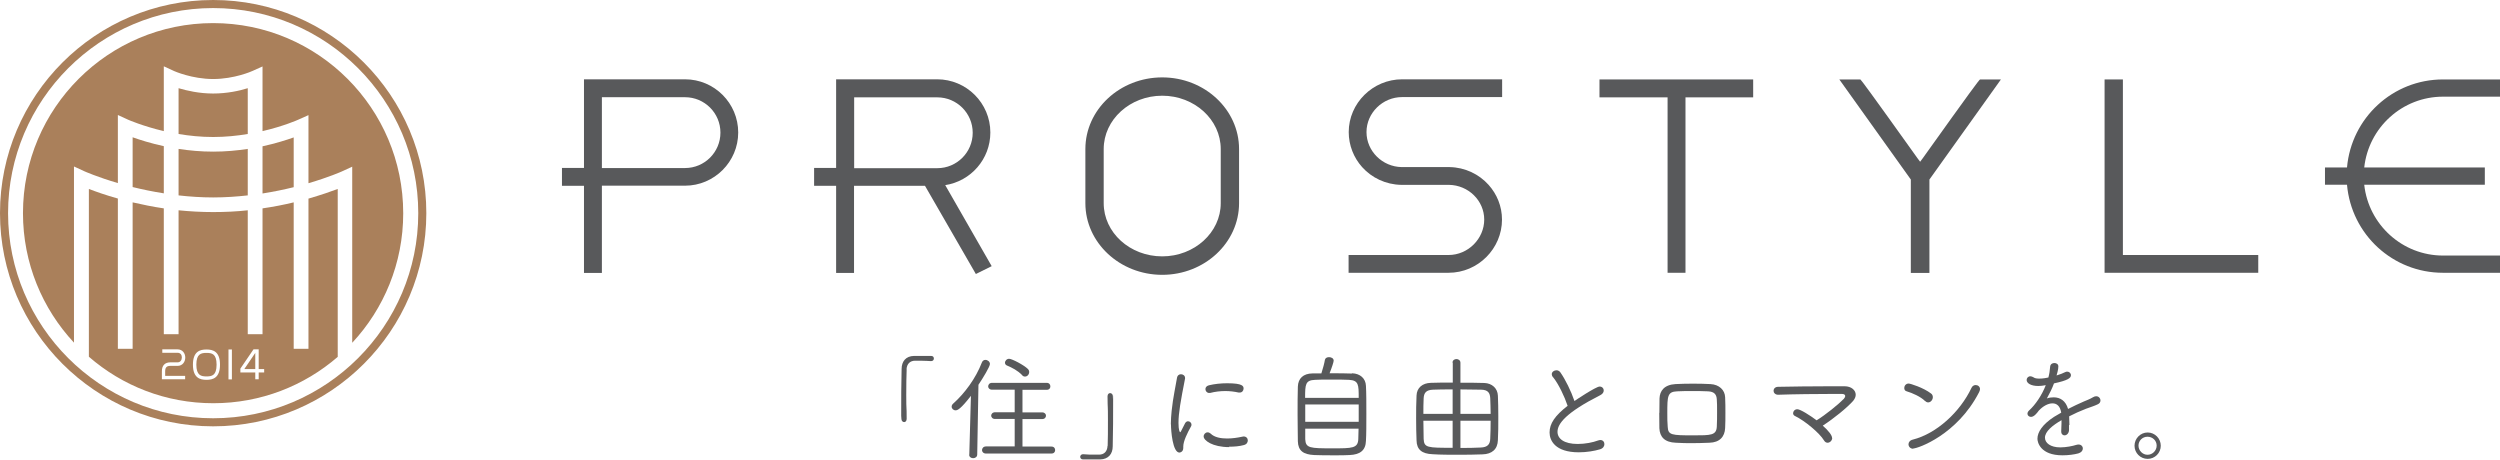 <?xml version="1.0" encoding="UTF-8"?><svg id="Layer_2" xmlns="http://www.w3.org/2000/svg" viewBox="0 0 182.84 33.62"><defs><style>.cls-1{fill:#aa805b;}.cls-1,.cls-2{stroke-width:0px;}.cls-2{fill:#58595b;}</style></defs><g id="_ÉåÉCÉÑÅ__1"><polygon class="cls-2" points="116.98 7.12 121.96 7.12 121.96 19.95 123.27 19.95 123.27 7.12 128.22 7.12 128.22 5.81 116.98 5.81 116.98 7.12"/><polygon class="cls-2" points="155.26 5.81 153.92 5.81 153.92 19.95 165.16 19.95 165.16 18.65 155.26 18.65 155.26 5.81"/><path class="cls-2" d="M178.67,7.07h4.17v-1.26h-4.17c-3.67,0-6.7,2.81-7.02,6.44h-1.61v1.26h1.61c.32,3.64,3.35,6.44,7.02,6.44h4.17v-1.26h-4.17c-2.96,0-5.44-2.25-5.76-5.18h8.82v-1.26h-8.82c.32-2.93,2.79-5.18,5.76-5.18Z"/><path class="cls-2" d="M144.81,5.81c-.12.11-.6.74-4.2,5.78l-.18.24-.18-.24c-3.6-5.04-4.08-5.67-4.19-5.78h-1.54l5.23,7.32v6.83h1.36v-6.83l5.23-7.32h-1.53Z"/><path class="cls-2" d="M85,20.1c-3.1,0-5.62-2.35-5.62-5.24v-3.96c0-2.89,2.52-5.24,5.62-5.24s5.62,2.35,5.62,5.24v3.96c0,2.89-2.52,5.24-5.62,5.24ZM85,7c-2.36,0-4.28,1.75-4.28,3.9v3.96c0,2.15,1.92,3.89,4.28,3.89s4.28-1.75,4.28-3.89v-3.96c0-2.15-1.92-3.9-4.28-3.9Z"/><path class="cls-2" d="M102.49,13.53s.04,0,.06,0h3.43s-.02,0-.03,0h-3.46Z"/><path class="cls-2" d="M106.01,12.23s-.04,0-.06,0h-3.43s.02,0,.03,0h3.46Z"/><path class="cls-2" d="M102.55,7.1h7.31v-1.3h-7.31c-2.15,0-3.91,1.75-3.91,3.86,0,.97.37,1.88.98,2.56.7.78,1.72,1.28,2.86,1.3h3.46s.02,0,.03,0c1.42.02,2.58,1.15,2.58,2.54s-1.17,2.59-2.61,2.59h-7.31v1.3h7.31c2.16,0,3.91-1.77,3.91-3.89,0-.97-.37-1.86-.98-2.54-.7-.78-1.72-1.28-2.86-1.3h-3.46s-.02,0-.03,0c-1.42-.02-2.58-1.17-2.58-2.56s1.17-2.56,2.61-2.56Z"/><path class="cls-2" d="M44.02,19.96h-1.31v-6.37h-1.61v-1.31h1.61v-6.48h7.39c2.15,0,3.89,1.75,3.89,3.89s-1.75,3.89-3.89,3.89h-6.08v6.37ZM44.02,12.29h6.08c1.43,0,2.59-1.16,2.59-2.59s-1.16-2.59-2.59-2.59h-6.08v5.17Z"/><path class="cls-2" d="M72.53,19.47l-3.4-5.93c1.87-.29,3.3-1.9,3.3-3.85,0-2.15-1.75-3.89-3.89-3.89h-7.39v6.48h-1.61v1.31h1.61v6.37h1.31v-6.37h5.19l3.72,6.45,1.15-.57ZM62.47,7.12h6.08c1.43,0,2.59,1.16,2.59,2.59s-1.16,2.59-2.59,2.59h-6.08v-5.17Z"/><path class="cls-2" d="M70.89,33.26l.12-4.31c-.75.97-.98,1.06-1.12,1.06-.16,0-.29-.12-.29-.27,0-.07.03-.15.11-.22.84-.75,1.65-1.84,2.1-3.01.05-.13.15-.19.26-.19.16,0,.33.13.33.3,0,.19-.51,1.03-.84,1.52l-.09,5.1c0,.18-.15.27-.3.27s-.29-.09-.29-.26h0M72.11,33.17c-.19,0-.29-.13-.29-.25,0-.13.1-.27.29-.27h2.1s0-2.01,0-2.01h-1.43c-.18.01-.29-.12-.29-.24s.1-.25.29-.25h1.43s0-1.65,0-1.65h-1.66c-.18,0-.28-.12-.28-.24s.09-.26.28-.26h4c.18,0,.27.12.27.26s-.09.25-.27.25h-1.77s0,1.65,0,1.65h1.44c.18,0,.28.12.28.24s-.09.25-.28.25h-1.44s0,2.01,0,2.01h2.12c.18,0,.27.12.27.26,0,.12-.08.25-.27.25h-4.79ZM74.76,27.44c-.34-.35-.74-.55-1.12-.71-.1-.04-.14-.13-.14-.2,0-.14.13-.29.3-.29.22,0,1.1.47,1.37.74.08.08.1.15.1.23,0,.18-.14.33-.3.33-.08,0-.14-.02-.21-.09Z"/><path class="cls-2" d="M85.63,31.04c0-.33.03-.68.06-1,.1-.97.31-1.89.39-2.4.03-.19.16-.27.29-.27.15,0,.3.1.3.27,0,.02,0,.03,0,.05-.32,1.62-.48,2.52-.48,3.24,0,.53.09.68.12.68.03,0,.06-.05.09-.12.02-.04.25-.49.28-.55.06-.09.13-.13.21-.13.13,0,.25.11.25.25,0,.03,0,.07-.03.12-.27.48-.57,1.09-.57,1.48v.1c0,.29-.23.34-.28.34-.5,0-.62-1.6-.62-2.07M89.9,32.7c-1.23,0-1.87-.49-1.87-.78,0-.16.13-.3.29-.3.08,0,.15.03.22.09.28.28.75.36,1.21.36.38,0,.77-.06,1.09-.13.04,0,.08-.02.11-.02.2,0,.31.14.31.29s-.09.29-.29.34c-.32.09-.7.12-1.08.12ZM90.59,28.71c-.31-.07-.64-.11-.97-.11-.36,0-.74.04-1.12.14-.02,0-.05,0-.07,0-.16,0-.27-.14-.27-.28,0-.12.07-.23.25-.28.41-.1.89-.15,1.34-.15,1.16,0,1.2.22,1.2.39,0,.15-.11.29-.28.29-.02,0-.05,0-.07,0Z"/><path class="cls-2" d="M98.89,27.3c.59.02.99.38,1.01.92.03.5.03,1.28.03,2.04s0,1.52-.03,1.98c-.02.7-.43,1.01-1.2,1.04-.3.02-.67.02-1.04.02-.56,0-1.14,0-1.54-.02-.8-.04-1.18-.31-1.2-1.01,0-.51-.02-1.23-.02-1.96s0-1.47.02-2.03c.02-.61.4-.96,1.07-.97.16,0,.39,0,.65,0,.11-.34.23-.79.26-1,.03-.13.16-.19.3-.19.16,0,.34.08.34.26,0,.08-.12.47-.3.92.61,0,1.27,0,1.63.02M99.37,29.1c0-.96,0-1.28-.71-1.32-.33-.02-.83-.02-1.3-.02s-.92,0-1.18.02c-.71.03-.73.32-.73,1.32h3.91ZM99.37,30.85v-1.27h-3.91v1.27h3.91ZM95.46,31.35c0,.3,0,.57,0,.77.03.66.35.67,2,.67,1.44,0,1.86,0,1.88-.69,0-.21.02-.47.02-.75h-3.9Z"/><path class="cls-2" d="M106.23,26.53c0-.18.14-.27.29-.27.14,0,.29.09.29.27v1.46c.6,0,1.2,0,1.75.02.56.02.97.39.99.93.02.44.03.98.03,1.52,0,.62,0,1.24-.03,1.73-.02.67-.44,1.02-1.12,1.04-.54.02-1.11.03-1.68.03-.7,0-1.39,0-1.98-.04-.78-.03-1.16-.34-1.17-1.02-.02-.49-.03-1.03-.03-1.59s0-1.13.03-1.68c.02-.57.43-.91,1.04-.93.49-.02,1.03-.02,1.61-.02v-1.46M106.23,28.48c-.53,0-1.02,0-1.42.02-.5.02-.67.22-.69.63-.02.35-.02.74-.02,1.14h2.14v-1.79ZM106.24,30.77h-2.14c0,.47.02.93.02,1.33.03.65.28.65,2.12.65v-1.99ZM106.81,30.77v1.99c.5,0,1.02,0,1.49-.03.5-.02.68-.24.69-.65.02-.39.03-.85.03-1.31h-2.21ZM109.02,30.28c0-.41-.02-.8-.03-1.16-.02-.38-.16-.61-.66-.62-.45,0-.99-.02-1.52-.02v1.79h2.21Z"/><path class="cls-2" d="M113.59,27.6c-.07-.08-.1-.17-.1-.23,0-.17.17-.29.34-.29.1,0,.2.04.28.14.38.54.79,1.38,1.04,2.11.03-.03,1.57-1.06,1.84-1.06.18,0,.3.13.3.29,0,.12-.07.25-.25.34-2.52,1.28-3.13,2.09-3.13,2.68,0,.5.47.89,1.48.89.55,0,1.13-.12,1.47-.25.07-.02.13-.04.18-.04.19,0,.3.14.3.3,0,.15-.09.31-.32.38-.4.12-.97.22-1.55.22-1.75,0-2.14-.88-2.14-1.45,0-.65.39-1.23,1.32-1.95-.23-.69-.66-1.59-1.06-2.09"/><path class="cls-2" d="M121.36,30.2c0-.35,0-.7.01-1.06.02-.55.34-1,1.17-1.05.42-.02.8-.03,1.17-.03.48,0,.92,0,1.38.03.65.03,1.06.44,1.08.96.02.38.02.77.02,1.15s0,.75-.02,1.11c-.03.63-.4,1.05-1.15,1.07-.49.02-.88.03-1.23.03-.42,0-.8,0-1.23-.03-.81-.03-1.17-.42-1.2-1.06,0-.42-.01-.79-.01-1.13M125.58,30.04c0-.3,0-.6-.02-.83-.02-.36-.18-.57-.65-.59-.37-.02-.76-.02-1.15-.02s-.76,0-1.1.02c-.71.03-.72.34-.72,1.61,0,.35,0,.7.03.99.03.6.28.62,1.88.62,1.27,0,1.68,0,1.71-.64.02-.33.02-.75.02-1.16Z"/><path class="cls-2" d="M134,32.03c0,.19-.17.35-.34.35-.09,0-.19-.05-.26-.17-.33-.55-1.42-1.45-2.13-1.79-.09-.04-.13-.12-.13-.2,0-.14.12-.29.31-.29.22,0,.93.45,1.41.81.64-.39,1.59-1.16,1.99-1.57.06-.07.1-.14.1-.21,0-.08-.07-.15-.24-.15h-.6c-1.17,0-2.94.02-4.05.06h-.02c-.21,0-.33-.15-.33-.29s.11-.29.34-.29c1-.02,2.44-.04,3.69-.04.42,0,.82,0,1.17,0,.49,0,.81.29.81.62,0,.14-.06.29-.18.44-.46.52-1.44,1.31-2.23,1.82.44.39.68.71.68.9"/><path class="cls-2" d="M140.79,29.33c-.32-.32-.93-.59-1.34-.71-.13-.03-.18-.13-.18-.25,0-.15.12-.32.32-.32.12,0,1.08.3,1.64.73.1.07.13.18.13.27,0,.19-.16.38-.34.38-.08,0-.15-.03-.23-.11M139.93,32.82c-.22,0-.35-.16-.35-.33,0-.14.1-.29.32-.34,1.73-.44,3.45-2.01,4.29-3.79.06-.13.18-.2.3-.2.16,0,.32.11.32.3,0,.07-.03.15-.07.23-1.6,3.11-4.47,4.11-4.81,4.11Z"/><path class="cls-2" d="M151.32,31.08c0,.14,0,.27,0,.39-.02.24-.18.37-.33.37-.12,0-.24-.09-.24-.28v-.04c0-.18.02-.39.02-.58v-.21c-.66.38-1.21.83-1.21,1.28,0,.39.41.71,1.12.71.43,0,.91-.1,1.16-.18.07-.02.12-.03.18-.03.19,0,.31.14.31.29s-.1.29-.33.36c-.29.08-.72.14-1.16.14-1.62,0-1.83-.96-1.83-1.21,0-.49.37-1.05,1.21-1.6.14-.09.33-.19.53-.31-.08-.49-.33-.68-.64-.68-.32,0-.69.2-1,.53-.15.21-.36.46-.57.46-.14,0-.26-.1-.26-.23,0-.07.03-.16.13-.25.44-.4.92-1.09,1.21-1.84-.21.04-.39.06-.55.06-.53,0-.85-.2-.85-.44,0-.14.11-.27.27-.27.08,0,.15.03.24.08.09.07.24.09.42.09.28,0,.51-.05.66-.08.08-.3.1-.47.13-.8.02-.18.16-.26.31-.26s.29.08.29.25c0,.05,0,.22-.13.66.26-.08.49-.17.62-.24.06-.03.11-.04.16-.04.15,0,.27.12.27.26,0,.21-.22.38-1.24.6-.12.34-.32.74-.52,1.1.17-.06.33-.08.5-.08.47,0,.88.25,1.05.85.38-.19.78-.39,1.14-.54.21-.09.46-.18.69-.32.08-.05.16-.07.23-.07.18,0,.31.15.31.31,0,.11-.06.22-.2.28-.25.12-.43.17-.87.33-.41.16-.84.35-1.22.55,0,.19.02.42.02.64"/><path class="cls-2" d="M157.07,33.56c-.53,0-.96-.43-.96-.96s.43-.97.96-.97.96.44.96.97-.43.96-.96.96M157.73,32.59c0-.37-.3-.65-.67-.65s-.66.29-.66.65.3.67.66.67.67-.3.67-.67Z"/><path class="cls-2" d="M66.31,27.01c-.02.5-.03,1.16-.03,1.87,0,1.32.03.62.03,1.75,0,.16-.09.24-.18.24-.1,0-.2-.08-.2-.22-.01-.72-.02.65-.02-.22,0-1.21,0-2.45.03-3.44,0-.56.31-.95.91-.96.2,0,.38,0,.55,0,.23,0,.46,0,.7,0,.14,0,.2.09.2.19,0,.1-.07.19-.2.19h-.02c-.05,0-.28-.03-1.15-.03-.34,0-.61.2-.63.64"/><path class="cls-2" d="M81.01,32.61c.02-.5.02-1.15.02-1.87,0-1.32-.02-.62-.03-1.75,0-.16.09-.24.19-.24s.2.09.2.22c0,.71.02-.65.02.22,0,1.21,0,2.46-.03,3.45,0,.56-.32.95-.92.96-.2,0-.38,0-.55,0-.24,0-.46,0-.71,0-.13,0-.2-.1-.2-.19s.08-.19.2-.19h.02c.28.03.46.03,1.16.03.34,0,.6-.2.62-.64"/><path class="cls-1" d="M19.2,14.15c.83-.13,1.59-.29,2.28-.46v-3.64c-.53.19-1.32.44-2.28.65v3.46Z"/><path class="cls-1" d="M18.12,6.45c-.6.19-1.51.39-2.53.39s-1.93-.21-2.53-.39v3.35c.78.13,1.63.22,2.53.22s1.76-.09,2.53-.22v-3.35Z"/><path class="cls-1" d="M5.42,12.18l.76.35s.94.42,2.44.86v-4.98l.76.35s1.04.46,2.6.83v-4.74l.76.35s1.3.58,2.85.58,2.84-.57,2.85-.58l.76-.34v.83s0,3.9,0,3.9c1.55-.36,2.58-.82,2.6-.83l.76-.34v4.98c1.5-.44,2.42-.85,2.44-.86l.76-.35v12.88c2.31-2.48,3.73-5.81,3.73-9.47,0-7.68-6.23-13.91-13.9-13.91S1.68,7.91,1.68,15.59c0,3.66,1.42,6.99,3.73,9.47v-12.88Z"/><path class="cls-1" d="M13.06,10.89v3.4c.81.09,1.66.15,2.53.15s1.73-.06,2.53-.15v-3.4c-.78.12-1.63.2-2.53.2s-1.75-.08-2.53-.2Z"/><path class="cls-1" d="M11.98,14.15v-3.46c-.96-.21-1.75-.46-2.28-.65v3.64c.69.17,1.45.33,2.28.46Z"/><path class="cls-1" d="M15.59,31.18C6.99,31.18,0,24.19,0,15.59S6.99,0,15.59,0s15.59,6.99,15.59,15.59-6.99,15.59-15.59,15.59ZM15.59.59C7.32.59.59,7.32.59,15.59s6.73,15,15,15,15-6.73,15-15S23.86.59,15.59.59Z"/><path class="cls-1" d="M15.1,25.81c-.39,0-.74.07-.74.86s.35.86.74.86.74-.06.74-.86-.35-.86-.74-.86Z"/><polygon class="cls-1" points="18.67 26.99 18.67 25.81 17.87 26.99 18.67 26.99"/><path class="cls-1" d="M22.56,14.52v10.99h-1.08v-10.71c-.69.17-1.46.32-2.28.44v9.2h-1.08v-9.06c-.81.09-1.66.13-2.53.13s-1.73-.05-2.53-.13v9.06h-1.08v-9.2c-.82-.12-1.58-.28-2.28-.44v10.71h-1.08v-10.99c-.9-.25-1.62-.51-2.12-.7v12.27h0c2.44,2.12,5.62,3.4,9.1,3.4s6.66-1.28,9.1-3.39v-12.28c-.5.19-1.23.44-2.12.7ZM13.54,27.49v.25h-1.7v-.59c0-.42.22-.65.62-.65h.53c.1,0,.18-.04.23-.11.05-.06.08-.16.08-.25,0-.16-.08-.34-.32-.34h-1.11v-.25h1.11c.38,0,.57.3.57.6s-.19.61-.57.61h-.53c-.26,0-.37.12-.37.39v.34h1.45ZM15.1,27.78c-.46,0-.99-.13-.99-1.11s.53-1.11.99-1.11.99.13.99,1.11-.53,1.11-.99,1.11ZM16.96,27.75h-.25v-2.19h.25v2.19ZM19.32,27.24h-.4v.5h-.25v-.5h-1.09v-.28l.96-1.41h.38v1.44h.4v.26Z"/></g></svg>